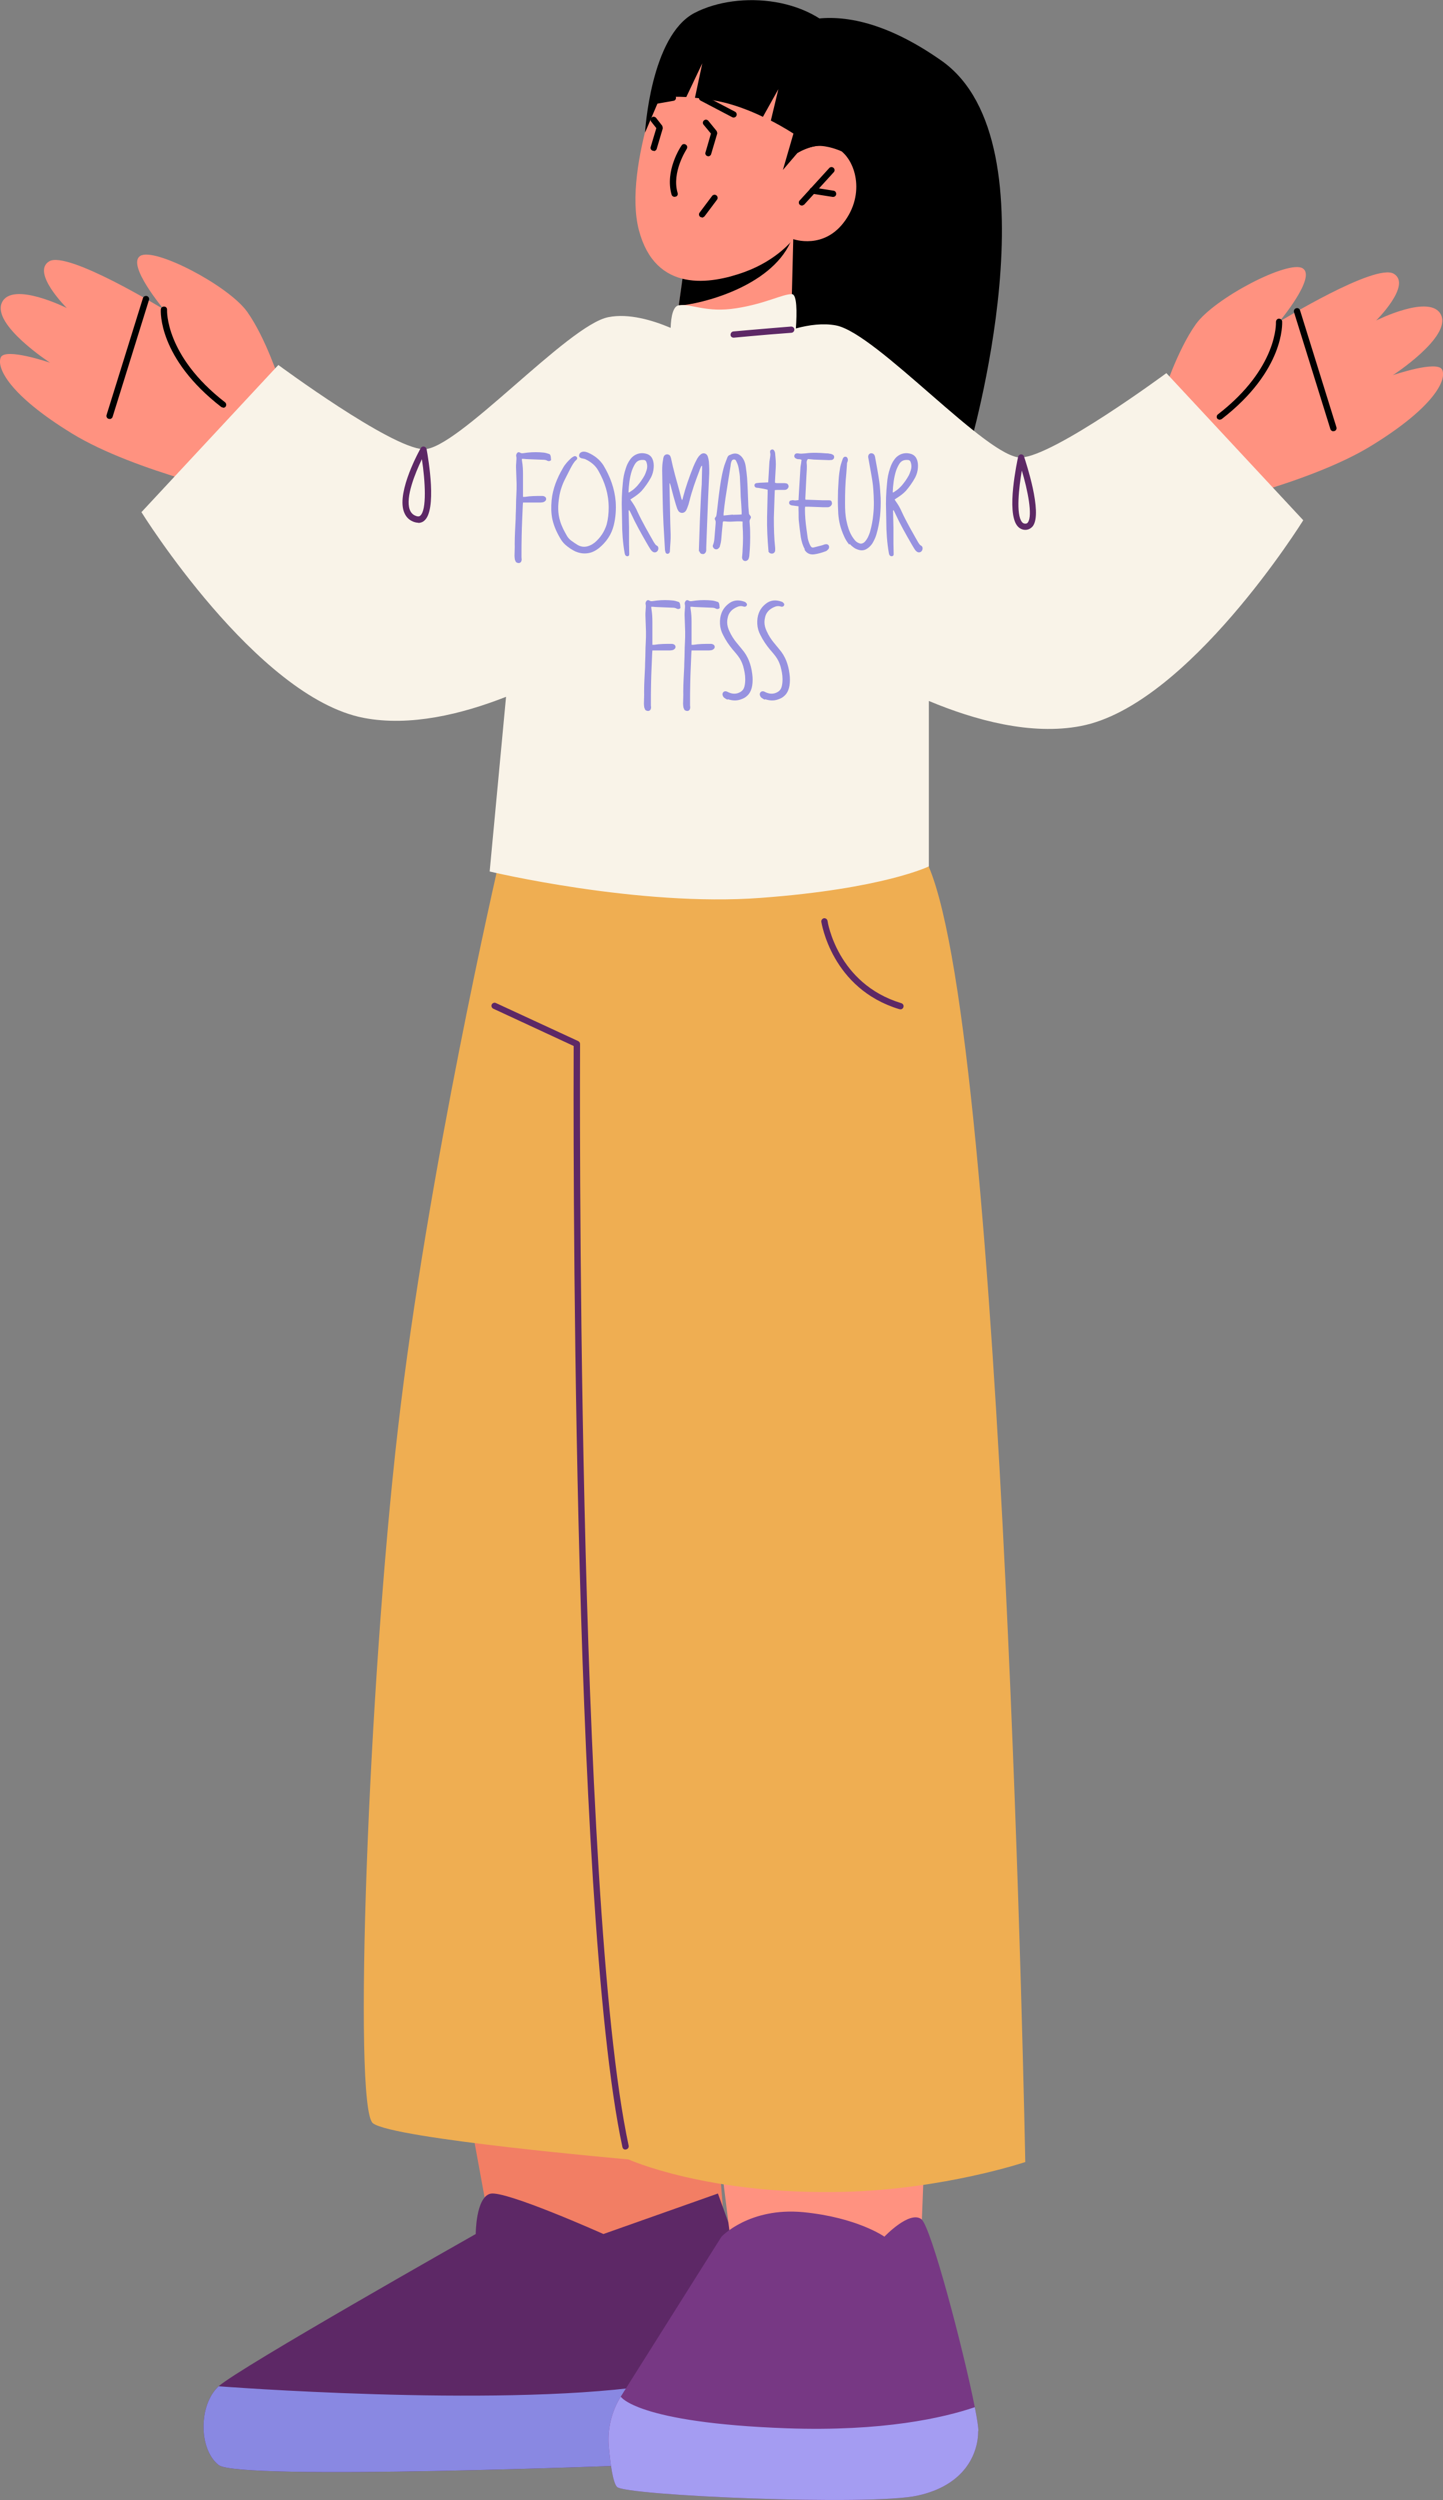 <svg xmlns="http://www.w3.org/2000/svg" id="Calque_2" viewBox="0 0 76.62 132.68"><rect x="0" y="0" width="76.62" height="132.68" fill="#808080" stroke="none"/><defs><style>.cls-1{fill:#f9f3e8;}.cls-2{fill:#efae52;}.cls-3{fill:#f27e64;}.cls-4{fill:#ff9280;}.cls-5{fill:#9792e0;}.cls-6{fill:#a49cf2;}.cls-7{fill:#8988e2;}.cls-8{fill:#5d2866;}.cls-9{fill:#773884;}</style></defs><g id="Layer_1"><path d="M40.71,2.17s3.03-3.34,9.28,1.05c6.24,4.39,1.46,20.63,1.46,20.63l-12.36-3.09,1.62-18.59Z"></path><polygon class="cls-3" points="24.01 107.22 25.92 117.65 32.49 121.49 38.56 119.34 37.58 107.22 24.01 107.22"></polygon><path class="cls-8" d="M39.36,119.82l-3.39,6.73-2.14,4.27s-21.15,.84-22.22,0c-1.07-.84-1.07-3.2,0-4.18,1.07-.97,13.65-8.08,13.65-8.08,0,0,0-1.95,.78-2.14,.79-.19,6,2.14,6,2.14l6.08-2.15,1.23,3.4Z"></path><path class="cls-7" d="M35.97,126.55l-2.14,4.27s-21.15,.84-22.22,0c-1.07-.84-1.07-3.2,0-4.18,0,0,14.51,1.12,22.59,0,.76-.1,1.35-.13,1.78-.09Z"></path><polygon class="cls-4" points="37.5 108.5 38.85 119.34 48.89 119.34 49.31 108.5 37.5 108.5"></polygon><path class="cls-9" d="M51.94,129.01c0,1.21-.71,2.88-3.21,3.43-2.5,.56-15.57,0-15.97-.46-.22-.24-.35-1.23-.43-2.11-.09-.94,.14-1.89,.63-2.68l5.35-8.49s1.47-1.57,4.34-1.3c2.87,.28,4.31,1.3,4.31,1.3,0,0,1.33-1.4,1.96-.93,.52,.39,2.26,7.03,2.84,9.98,.12,.61,.19,1.06,.19,1.26Z"></path><path class="cls-2" d="M26.47,45.87s-3.76,16.22-5.34,29.95c-1.58,13.73-2.4,36.03-1.33,36.86,1.07,.83,13.57,1.92,13.57,1.92,0,0,4.22,1.91,11.5,1.72,5.28-.14,9.57-1.58,9.57-1.58,0,0-1.1-59.32-5.13-68.76-3.15-7.39-22.84-.11-22.84-.11Z"></path><path class="cls-4" d="M42.12,12.69l-.12,4.81s-.87,1.36-3.58,1.52c-2.02,.12-2.63-.98-2.63-.98l.59-4.2,4.91-.99,.82-.17Z"></path><path d="M42.12,12.4c-.01,.13-.07,.28-.15,.46-1.09,2.38-4.76,3.28-5.93,3.36l.33-2.37,5.74-1.45Z"></path><path class="cls-4" d="M35.62,2.86s-2.57,5.97-1.7,9.34c.88,3.38,3.83,2.88,5.6,2.24s2.6-1.75,2.6-1.75c0,0,1.64,.6,2.76-.99,1.12-1.58,.46-3.42-.48-3.85-.94-.43-2.06,.27-2.06,.27l.89-1.73s-3.61-8.89-7.61-3.53Z"></path><path d="M35.82,10.45c-.07,0-.14-.05-.16-.12-.37-1.27,.49-2.56,.53-2.61,.05-.08,.15-.1,.23-.04,.08,.05,.09,.15,.04,.23,0,.01-.81,1.22-.48,2.33,.03,.09-.02,.18-.11,.2-.02,0-.03,0-.05,0Z"></path><path d="M42.58,10.91s-.08-.01-.11-.04c-.07-.06-.07-.17-.01-.23l1.57-1.72c.06-.07,.17-.07,.23-.01,.07,.06,.07,.17,.01,.23l-1.57,1.72s-.08,.05-.12,.05Z"></path><path d="M44.24,10.45s-.02,0-.03,0l-1.08-.17c-.09-.01-.15-.1-.14-.19,.01-.09,.1-.15,.19-.14l1.08,.17c.09,.01,.15,.1,.14,.19-.01,.08-.08,.14-.16,.14Z"></path><path d="M34.71,5.54c-.08,0-.15-.06-.16-.14-.02-.09,.04-.18,.13-.19l1.02-.18c.09-.01,.18,.04,.19,.13,.02,.09-.04,.18-.13,.19l-1.02,.18s-.02,0-.03,0Z"></path><path d="M38.96,6.24s-.05,0-.08-.02l-1.68-.88c-.08-.04-.11-.14-.07-.22,.04-.08,.14-.11,.22-.07l1.68,.88c.08,.04,.11,.14,.07,.22-.03,.06-.09,.09-.15,.09Z"></path><path d="M34.71,8s-.03,0-.05,0c-.09-.03-.14-.12-.11-.2l.3-1-.27-.34c-.06-.07-.04-.18,.03-.23,.07-.06,.17-.04,.23,.03l.32,.41s.04,.1,.03,.15l-.32,1.08c-.02,.07-.09,.12-.16,.12Z"></path><path d="M37.62,8.29s-.03,0-.05,0c-.09-.03-.14-.12-.11-.2l.29-1-.39-.47c-.06-.07-.05-.17,.02-.23,.07-.06,.17-.05,.23,.02l.44,.54s.05,.1,.03,.15l-.32,1.08c-.02,.07-.09,.12-.16,.12Z"></path><path class="cls-8" d="M33.21,114.08c-.08,0-.14-.05-.16-.13-2.75-12.78-2.6-55.98-2.59-58.44l-4.27-1.98c-.08-.04-.12-.14-.08-.22,.04-.08,.14-.12,.22-.08l4.37,2.02c.06,.03,.1,.09,.1,.15,0,.45-.23,45.41,2.58,58.47,.02,.09-.04,.18-.13,.2-.01,0-.02,0-.03,0Z"></path><path class="cls-6" d="M51.94,129.01c0,1.21-.71,2.88-3.21,3.43-2.5,.56-15.57,0-15.97-.46-.22-.24-.35-1.23-.43-2.11-.09-.94,.14-1.89,.63-2.68,0,0,.84,1.39,8.82,1.68,5.12,.18,8.33-.56,9.98-1.12,.12,.61,.19,1.06,.19,1.26Z"></path><path class="cls-8" d="M47.81,53.56s-.03,0-.05,0c-3.62-1.09-4.14-4.61-4.15-4.64-.01-.09,.05-.17,.14-.19,.09-.01,.17,.05,.19,.14,0,.03,.51,3.34,3.92,4.37,.09,.03,.14,.12,.11,.21-.02,.07-.09,.12-.16,.12Z"></path><path d="M44.66,8.02s-.73-.33-1.3-.27c-.58,.06-1.02,.37-1.02,.37l-.77,.9,.56-1.93s-.48-.32-1.2-.69l.4-1.67-.82,1.47c-.69-.33-1.53-.66-2.38-.83-.46-.09-.87-.15-1.23-.18l.39-1.83-.85,1.79c-.92-.05-1.4,.04-1.4,.04l-.79,1.85s.29-5.15,2.64-6.36,6.4-.87,8.06,1.71-.27,5.63-.27,5.63Z"></path><path d="M37.28,11.54s-.07-.01-.1-.03c-.07-.05-.09-.16-.03-.23l.66-.88c.05-.07,.16-.09,.23-.03,.07,.05,.09,.16,.03,.23l-.66,.88s-.08,.07-.13,.07Z"></path><path class="cls-4" d="M13.3,26.37s-6.12-1.31-9.47-3.36C.48,20.96-.19,19.51,.04,18.97c.23-.54,2.62,.28,2.62,.28,0,0-3.1-2.01-2.56-3.19,.54-1.17,3.45,.29,3.45,.29,0,0-1.91-1.89-.94-2.48,.97-.59,6.09,2.55,6.09,2.55,0,0-2-2.38-1.25-2.84,.75-.47,4.67,1.57,5.67,2.96,1,1.4,1.75,3.75,1.75,3.75l-1.56,6.08Z"></path><path d="M11.85,21.63s-.07-.01-.1-.03c-3.35-2.59-3.22-5.08-3.21-5.18,0-.09,.09-.16,.18-.15,.09,0,.16,.08,.15,.18,0,.02-.11,2.43,3.08,4.9,.07,.06,.08,.16,.03,.23-.03,.04-.08,.06-.13,.06Z"></path><path d="M5.82,22.23s-.03,0-.05,0c-.09-.03-.14-.12-.11-.21l1.93-6.2c.03-.09,.12-.13,.21-.11,.09,.03,.14,.12,.11,.21l-1.93,6.2c-.02,.07-.09,.12-.16,.12Z"></path><path class="cls-4" d="M63.32,27.03s6.12-1.31,9.47-3.36c3.35-2.05,4.03-3.5,3.79-4.04-.23-.54-2.62,.28-2.62,.28,0,0,3.1-2.01,2.56-3.19-.54-1.17-3.45,.29-3.45,.29,0,0,1.91-1.89,.94-2.48-.97-.59-6.09,2.55-6.09,2.55,0,0,2-2.38,1.25-2.84s-4.67,1.57-5.67,2.96c-1,1.4-1.75,3.75-1.75,3.75l1.56,6.08Z"></path><path d="M64.77,22.28s-.1-.02-.13-.06c-.06-.07-.04-.18,.03-.23,3.2-2.47,3.08-4.88,3.08-4.9,0-.09,.06-.17,.15-.18,.09,0,.17,.06,.18,.15,0,.1,.14,2.59-3.21,5.18-.03,.02-.07,.03-.1,.03Z"></path><path d="M70.8,22.89c-.07,0-.14-.05-.16-.12l-1.93-6.2c-.03-.09,.02-.18,.11-.21,.09-.03,.18,.02,.21,.11l1.93,6.2c.03,.09-.02,.18-.11,.21-.02,0-.03,0-.05,0Z"></path><path class="cls-1" d="M61.92,19.81s-5.94,4.39-7.7,4.47c-1.76,.08-7.66-6.59-9.83-7.01-.68-.13-1.43-.03-2.13,.16,.06-.86,.06-1.81-.21-1.82-.5-.01-1.37,.5-2.96,.75-1.6,.25-2.35-.25-3.04-.16-.31,.04-.42,.6-.44,1.2-.97-.41-2.22-.78-3.3-.57-2.16,.41-8.07,7.09-9.83,7.01-1.76-.08-7.7-4.47-7.7-4.47l-7.27,7.81s6.11,9.83,11.81,10.92c2.46,.47,5.21-.2,7.55-1.12l-.87,9.27s7.91,1.89,14.4,1.4c6.49-.48,8.92-1.67,8.92-1.67v-8.78c2.44,1.02,5.42,1.84,8.07,1.33,5.7-1.09,11.81-10.92,11.81-10.92l-7.27-7.81Z"></path><path class="cls-8" d="M38.95,17.92c-.08,0-.16-.06-.16-.15,0-.09,.06-.17,.15-.18,.01,0,1.31-.12,3.06-.26,.1,0,.17,.06,.18,.15,0,.09-.06,.17-.15,.18-1.75,.13-3.04,.26-3.06,.26,0,0-.01,0-.02,0Z"></path><path class="cls-8" d="M22.2,27.74c-.08,0-.17-.02-.27-.06-.24-.1-.4-.28-.49-.54-.37-1.09,.85-3.27,.9-3.36,.03-.06,.1-.09,.17-.08,.07,.01,.12,.06,.14,.13,.1,.54,.56,3.25-.13,3.81-.07,.06-.17,.11-.31,.11Zm.2-3.37c-.37,.77-.87,2.02-.65,2.66,.06,.17,.16,.28,.31,.34,.16,.07,.23,.02,.25,0,.36-.29,.27-1.84,.09-3.01Z"></path><path class="cls-8" d="M54.45,28.12c-.18,0-.33-.08-.44-.22-.58-.74-.01-3.36,.05-3.66,.02-.07,.08-.12,.15-.13,.07,0,.14,.04,.16,.11,.1,.3,.99,2.97,.48,3.69-.1,.13-.24,.21-.41,.21Zm-.19-3.17c-.16,.94-.32,2.34,0,2.75,.05,.06,.1,.09,.18,.09,.07,0,.11-.02,.14-.07,.26-.36-.01-1.71-.33-2.77Z"></path><g><path class="cls-5" d="M27.39,29.81s-.04-.07-.05-.11c-.01-.07-.02-.14-.02-.21,0-.21,.02-.42,.01-.62,0-.45,.03-.88,.05-1.33,0-.25,.02-.49,.02-.74,0-.38,.04-.75,.03-1.13l-.03-.87c0-.08,0-.16,.01-.24,0-.11,.03-.23,0-.35-.01-.04,0-.1,.03-.14,.03-.07,.11-.09,.17-.05,.06,.04,.12,.04,.18,.03l.22-.03c.29-.03,.58-.03,.86,0,.09,.01,.19,.04,.28,.07,.06,.02,.1,.06,.11,.33-.05,.05-.12,.07-.2,.03-.07-.04-.14-.05-.22-.05l-.76-.03c-.1,0-.19-.01-.29-.02-.02,0-.04,0-.08,0,0,.05,0,.09,.01,.13,.04,.23,.05,.46,.05,.69,0,.36,0,.72,0,1.08v.12h.1c.3-.05,.6-.05,.9-.05,.04,0,.08,0,.12,.02,.11,.03,.15,.17,.06,.25-.03,.03-.07,.05-.1,.06-.05,.01-.1,.02-.16,.02h-.92c0,.05-.01,.08-.01,.12-.02,.54-.05,1.07-.06,1.61-.01,.37-.01,.75-.01,1.13,0,.05,0,.1,.01,.15,0,.09-.03,.16-.1,.19-.07,.03-.17,0-.22-.06Z"></path><path class="cls-5" d="M30.56,29.27c-.19-.09-.37-.21-.53-.35-.08-.07-.16-.16-.22-.25-.22-.35-.39-.71-.48-1.11-.07-.33-.07-.67-.04-1.01,.06-.62,.29-1.18,.6-1.71,.11-.2,.26-.36,.43-.52,.05-.04,.09-.07,.15-.1,.06-.03,.12-.01,.16,.04,.03,.05,.03,.1-.03,.15-.14,.12-.22,.29-.31,.45l-.27,.53c-.16,.31-.28,.65-.33,1-.07,.43-.08,.84,.05,1.26,.08,.28,.22,.54,.37,.8,.06,.09,.12,.17,.22,.24,.11,.08,.22,.16,.34,.23,.24,.14,.48,.12,.71,0,.07-.03,.13-.08,.19-.12,.31-.26,.52-.58,.64-.96,.08-.3,.11-.6,.11-.9,0-.71-.2-1.35-.55-1.96-.16-.29-.41-.48-.71-.62-.04-.01-.08-.02-.13-.03-.03,0-.07-.01-.1-.03-.08-.03-.1-.11-.07-.19,.03-.09,.14-.15,.26-.14,.07,0,.14,.03,.2,.05,.34,.15,.63,.37,.83,.69,.35,.59,.58,1.21,.64,1.9,.03,.43,0,.85-.1,1.26-.12,.5-.4,.9-.79,1.22-.18,.14-.37,.24-.6,.27-.21,.03-.41,0-.61-.08Z"></path><path class="cls-5" d="M33.2,29.47s-.02-.07-.03-.1c-.1-.56-.14-1.13-.14-1.7,0-.18-.01-.37-.01-.55-.02-.5,0-.99,.05-1.48,.02-.27,.07-.53,.16-.79,.05-.16,.12-.31,.22-.45,.2-.29,.53-.41,.86-.32,.15,.04,.26,.12,.33,.27,.07,.15,.08,.31,.07,.46-.01,.18-.06,.36-.14,.52-.14,.26-.31,.5-.5,.72-.14,.15-.31,.27-.48,.38l-.12,.08,.06,.09c.13,.18,.24,.37,.32,.56,.26,.56,.57,1.09,.87,1.62,.05,.07,.08,.14,.16,.18,.09,.04,.1,.18,.04,.27-.06,.09-.18,.11-.26,.05-.05-.03-.08-.07-.11-.11-.07-.11-.14-.22-.2-.33-.3-.52-.6-1.05-.85-1.6-.03-.06-.05-.11-.09-.16-.05,0-.03,.05-.03,.07l.02,.84v.86s.01,.5,.01,.5c0,.03,0,.06,0,.08,0,.05-.04,.08-.08,.09-.05,0-.1-.01-.12-.06Zm.27-3.38c.14-.08,.26-.19,.37-.31,.15-.17,.28-.36,.39-.56,.04-.08,.07-.17,.1-.26,.04-.12,.05-.25,.01-.39-.03-.1-.07-.16-.18-.16-.17-.01-.31,.03-.42,.18-.08,.12-.14,.25-.19,.39-.12,.37-.16,.75-.18,1.15,.02,0,.03,0,.03,0,.02,0,.04-.02,.06-.03Z"></path><path class="cls-5" d="M37.11,29.27s0-.07,0-.1l.05-1.51c.02-.38,.03-.75,.05-1.13,.01-.27,.03-.55,.05-.82,.01-.28,.01-.57,.02-.85,0-.05,0-.09,0-.14-.04,0-.05,.03-.06,.05-.03,.08-.07,.15-.09,.23-.2,.52-.39,1.05-.52,1.58-.03,.13-.07,.26-.12,.38-.02,.06-.05,.12-.09,.17-.1,.12-.27,.12-.37,0-.04-.06-.07-.12-.09-.19-.07-.2-.12-.4-.18-.6-.05-.19-.1-.38-.15-.57l-.04-.12h-.02v.1l.04,2,.02,.62c.01,.29-.03,.58-.04,.87,0,.03,0,.06-.02,.08-.02,.05-.06,.07-.11,.07-.05,0-.08-.03-.1-.07-.01-.03-.02-.08-.03-.12l-.03-.52c-.02-.29-.03-.58-.05-.86-.05-.95-.05-1.9-.07-2.85,0-.2,.01-.39,.05-.58,0-.05,.02-.1,.03-.15,.03-.07,.08-.12,.17-.13,.09,0,.16,.04,.19,.12,.01,.03,.02,.06,.03,.09,.12,.59,.29,1.17,.45,1.75l.1,.39s.02,.05,.04,.09c.03-.07,.04-.12,.05-.17,.14-.54,.33-1.07,.54-1.6,.06-.15,.13-.29,.21-.44,.05-.08,.1-.15,.17-.21,.14-.13,.33-.08,.39,.09,.03,.09,.05,.18,.06,.28,.02,.27,.03,.54,.01,.81-.04,.79-.07,1.58-.1,2.38-.02,.45-.03,.91-.05,1.37,0,.05,0,.09,0,.14,0,.04-.01,.08-.03,.11-.04,.07-.1,.11-.18,.09-.08,0-.14-.07-.15-.15Z"></path><path class="cls-5" d="M39.4,29.59c.01-.13,.03-.27,.03-.41,.03-.43,.03-.85,0-1.28v-.22s-.08-.01-.1-.01h-.22c-.2,.01-.41,.03-.61,0-.03,0-.07,0-.1,0-.03,.05-.03,.11-.03,.16-.03,.26-.05,.52-.07,.77-.01,.12-.03,.24-.07,.36,0,.05-.03,.1-.07,.13-.05,.07-.15,.08-.22,.04-.07-.05-.12-.14-.08-.21,.06-.14,.07-.28,.08-.42l.06-.73c0-.06,.01-.12-.03-.18-.03-.05-.02-.1,.02-.14,.05-.05,.05-.1,.06-.16,.05-.36,.08-.72,.13-1.09,.06-.45,.12-.9,.24-1.35,.05-.2,.13-.38,.2-.57,.03-.07,.07-.12,.14-.14h.01c.31-.16,.54-.03,.69,.21,.08,.13,.12,.28,.14,.43,.03,.19,.05,.39,.07,.59,.03,.45,.04,.9,.06,1.35,0,.19,.03,.38,.04,.56l.04,.05c.08,.1,.08,.13,.02,.23-.03,.05-.03,.08-.03,.13,.01,.17,.03,.33,.03,.5,.01,.42,0,.84-.04,1.26,0,.07-.02,.14-.04,.2-.03,.08-.13,.14-.21,.12-.09-.02-.14-.1-.14-.21Zm-.48-2.27c.15-.01,.31,0,.46-.02,0-.05,0-.1,0-.14-.01-.26-.03-.52-.05-.79-.01-.33-.02-.65-.04-.97,0-.16-.03-.33-.06-.5-.02-.14-.06-.27-.12-.39l-.04-.08c-.04-.06-.15-.06-.2,0-.06,.09-.07,.2-.08,.3-.09,.58-.18,1.15-.27,1.71-.04,.27-.07,.54-.1,.82,0,.03,0,.07,0,.1l.48-.05Z"></path><path class="cls-5" d="M40.81,29.25s0-.04-.01-.06c-.05-.58-.08-1.17-.07-1.75l.03-1.28v-.17c-.17-.05-.34-.07-.51-.1-.03,0-.06,0-.09-.01-.07-.01-.1-.07-.1-.13,0-.05,.04-.1,.1-.11,.06-.01,.12-.01,.18-.02l.45-.02,.03-.5c.01-.17,.02-.35,.03-.52,0-.1,.03-.21,.04-.31,.01-.08,.03-.17,0-.26v-.05c0-.05,.03-.08,.08-.1,.05-.02,.09,0,.12,.03,.02,.03,.04,.06,.05,.09,.01,.03,.02,.07,.02,.11,.02,.24,.05,.48,.03,.73l-.04,.71v.09s.07,.02,.09,.02h.39s.07,0,.09,.01c.07,0,.12,.04,.14,.1,.03,.06,.01,.12-.03,.17-.05,.06-.11,.08-.18,.08-.11,0-.22,0-.33,0-.06,0-.11,0-.18,.01,0,.08-.01,.16-.01,.24l-.04,1.22c0,.54,.01,1.08,.07,1.62,0,.03,0,.07,0,.11,0,.1-.08,.18-.17,.18-.1,0-.17-.05-.2-.15Z"></path><path class="cls-5" d="M42.74,29.16c-.12-.21-.18-.43-.22-.66-.04-.3-.08-.6-.11-.91-.01-.18,0-.36-.01-.54v-.18s-.29-.04-.29-.04c-.05,0-.09-.01-.13-.03-.05-.02-.08-.06-.08-.12,0-.05,.03-.11,.09-.12,.05,0,.1-.03,.15-.01,.08,.02,.17,0,.26-.01l.02-.37,.08-1.32c0-.1,.03-.19,.04-.29l.02-.16s-.08-.03-.12-.03c-.07,0-.12,0-.18-.04-.07-.03-.1-.1-.08-.16,.01-.06,.06-.1,.12-.11,.02,0,.05,0,.07,0,.13,.03,.27,.01,.41,0,.37-.05,.73-.03,1.09,0,.06,0,.12,0,.18,.02,.05,0,.09,.01,.13,.03,.08,.03,.12,.08,.11,.16,0,.07-.05,.12-.12,.14-.05,0-.1,.01-.15,.01l-.81-.03-.31-.03c-.06,.07-.07,.12-.07,.2,.03,.23,0,.46-.01,.69l-.06,1.2s0,.04,.01,.07c.03,0,.05,0,.07,0l.86,.03c.1,0,.2,0,.3,0,.07,0,.13,0,.16,.08s.02,.14-.03,.2c-.05,.06-.11,.09-.19,.09-.07,0-.14,0-.21,0l-.82-.03h-.16s-.01,.08-.01,.11c0,.35,.03,.71,.08,1.06,.02,.17,.05,.34,.07,.51,.03,.14,.07,.26,.14,.39,.04,.08,.1,.12,.19,.09l.43-.11s.09-.03,.14-.05c.03,0,.06-.01,.08-.01,.1,0,.17,.08,.15,.18,0,.04-.03,.08-.07,.12s-.08,.07-.12,.08c-.19,.07-.39,.13-.6,.16-.24,.03-.41-.07-.52-.26Z"></path><path class="cls-5" d="M45.08,28.89c-.11-.14-.2-.28-.27-.45-.17-.37-.27-.76-.3-1.17-.01-.28-.03-.56-.02-.84,0-.27,.01-.53,.03-.8,.01-.23,.03-.46,.07-.69,.02-.2,.09-.39,.15-.57,.01-.03,.03-.07,.05-.09,.03-.03,.07-.05,.12-.04,.05,.01,.08,.04,.1,.1s.01,.11-.01,.17c-.03,.05-.03,.11-.03,.16-.01,.14-.02,.29-.03,.43-.06,.54-.07,1.08-.07,1.62,0,.31,.01,.63,.08,.94,.06,.28,.14,.55,.29,.8,.05,.08,.1,.15,.16,.22,.07,.08,.15,.13,.25,.16,.07,.03,.14,0,.2-.03,.07-.05,.11-.1,.16-.17,.08-.12,.13-.25,.18-.39,.09-.31,.15-.63,.18-.95,.05-.45,.03-.9,0-1.34-.02-.29-.07-.58-.12-.86-.05-.28-.1-.55-.15-.83-.01-.1,.03-.18,.12-.21,.09-.02,.18,.02,.22,.11,.01,.04,.03,.08,.03,.12,.08,.43,.16,.85,.22,1.28,.04,.28,.05,.57,.07,.85,.01,.32,0,.64-.03,.96-.04,.34-.1,.67-.2,1-.05,.16-.12,.31-.21,.46-.07,.1-.14,.18-.24,.25-.16,.12-.33,.15-.52,.08-.17-.05-.31-.16-.43-.29Z"></path><path class="cls-5" d="M47.23,29.47s-.02-.07-.03-.1c-.1-.56-.14-1.13-.14-1.7,0-.18-.01-.37-.01-.55-.02-.5,0-.99,.05-1.48,.02-.27,.07-.53,.16-.79,.05-.16,.12-.31,.22-.45,.2-.29,.53-.41,.86-.32,.15,.04,.26,.12,.33,.27,.07,.15,.08,.31,.07,.46-.01,.18-.06,.36-.14,.52-.14,.26-.31,.5-.5,.72-.14,.15-.31,.27-.48,.38l-.12,.08,.06,.09c.13,.18,.24,.37,.32,.56,.26,.56,.57,1.09,.87,1.62,.05,.07,.08,.14,.16,.18,.09,.04,.1,.18,.04,.27-.06,.09-.18,.11-.26,.05-.05-.03-.08-.07-.11-.11-.07-.11-.14-.22-.2-.33-.3-.52-.6-1.05-.85-1.6-.03-.06-.05-.11-.08-.16-.05,0-.03,.05-.03,.07l.02,.84v.86s.01,.5,.01,.5c0,.03,0,.06,0,.08,0,.05-.04,.08-.09,.09-.05,0-.1-.01-.12-.06Zm.27-3.38c.14-.08,.26-.19,.37-.31,.15-.17,.28-.36,.39-.56,.04-.08,.07-.17,.1-.26,.04-.12,.05-.25,.01-.39-.03-.1-.07-.16-.18-.16-.17-.01-.31,.03-.42,.18-.08,.12-.14,.25-.19,.39-.12,.37-.16,.75-.18,1.15,.02,0,.03,0,.03,0,.02,0,.04-.02,.06-.03Z"></path><path class="cls-5" d="M34.26,37.66s-.04-.07-.05-.11c-.01-.07-.02-.14-.02-.21,0-.21,.02-.42,.01-.62,0-.45,.03-.88,.05-1.33,0-.25,.02-.49,.02-.74,0-.38,.04-.75,.03-1.13l-.03-.87c0-.08,0-.16,.01-.24,0-.11,.03-.23,0-.35-.01-.04,0-.1,.03-.14,.03-.07,.11-.09,.17-.05,.06,.04,.12,.04,.18,.03l.22-.03c.29-.03,.58-.03,.86,0,.09,.01,.19,.04,.28,.07,.06,.02,.1,.06,.11,.33-.05,.05-.12,.07-.2,.03-.07-.04-.14-.05-.22-.05l-.76-.03c-.1,0-.19-.01-.29-.02-.02,0-.04,0-.08,0,0,.05,0,.09,.01,.13,.04,.23,.05,.46,.05,.69,0,.36,0,.72,0,1.08v.12h.1c.3-.05,.6-.05,.9-.05,.04,0,.08,0,.12,.02,.11,.03,.15,.17,.06,.25-.03,.03-.07,.05-.1,.06-.05,.01-.1,.02-.16,.02h-.92c0,.05-.01,.08-.01,.12-.02,.54-.05,1.07-.06,1.61-.01,.37-.01,.75-.01,1.13,0,.05,0,.1,.01,.15,0,.09-.03,.16-.1,.19-.07,.03-.17,0-.22-.06Z"></path><path class="cls-5" d="M36.34,37.66s-.04-.07-.05-.11c-.01-.07-.02-.14-.02-.21,0-.21,.02-.42,.01-.62,0-.45,.03-.88,.05-1.33,0-.25,.02-.49,.02-.74,0-.38,.04-.75,.03-1.13l-.03-.87c0-.08,0-.16,.01-.24,0-.11,.03-.23,0-.35-.01-.04,0-.1,.03-.14,.03-.07,.11-.09,.17-.05,.06,.04,.12,.04,.18,.03l.22-.03c.29-.03,.58-.03,.86,0,.09,.01,.19,.04,.28,.07,.06,.02,.1,.06,.11,.33-.05,.05-.12,.07-.2,.03-.07-.04-.14-.05-.22-.05l-.76-.03c-.1,0-.19-.01-.29-.02-.02,0-.04,0-.08,0,0,.05,0,.09,.01,.13,.04,.23,.05,.46,.05,.69,0,.36,0,.72,0,1.08v.12h.1c.3-.05,.6-.05,.9-.05,.04,0,.08,0,.12,.02,.11,.03,.15,.17,.06,.25-.03,.03-.07,.05-.1,.06-.05,.01-.1,.02-.16,.02h-.92c0,.05-.01,.08-.01,.12-.02,.54-.05,1.07-.06,1.61-.01,.37-.01,.75-.01,1.13,0,.05,0,.1,.01,.15,0,.09-.03,.16-.1,.19-.07,.03-.17,0-.22-.06Z"></path><path class="cls-5" d="M38.63,37.13c-.06-.02-.11-.05-.16-.09-.05-.03-.08-.08-.1-.14-.04-.12,.06-.24,.19-.21,.05,.01,.09,.04,.14,.06,.21,.09,.42,.09,.62-.03,.1-.06,.17-.15,.2-.26,.04-.14,.05-.28,.05-.42,0-.24-.05-.46-.11-.69-.06-.19-.14-.36-.26-.52-.09-.12-.19-.24-.29-.35-.2-.24-.37-.49-.51-.77-.1-.18-.16-.39-.17-.6-.02-.42,.1-.78,.43-1.05,.26-.22,.55-.24,.86-.13,.03,.01,.07,.03,.09,.06,.05,.04,.07,.09,.04,.14-.02,.05-.07,.07-.12,.07-.03,0-.06-.01-.08-.02-.12-.03-.22-.01-.33,.04-.25,.11-.43,.29-.48,.56-.02,.08-.03,.16-.03,.24,0,.17,.05,.33,.12,.48,.1,.22,.23,.43,.39,.62l.28,.34c.32,.37,.48,.81,.54,1.3,.03,.21,.03,.42,0,.62-.06,.39-.27,.64-.64,.75-.22,.07-.43,.05-.65-.02Z"></path><path class="cls-5" d="M40.61,37.13c-.06-.02-.11-.05-.16-.09-.05-.03-.08-.08-.1-.14-.04-.12,.06-.24,.19-.21,.05,.01,.09,.04,.14,.06,.21,.09,.42,.09,.62-.03,.1-.06,.17-.15,.2-.26,.04-.14,.05-.28,.05-.42,0-.24-.05-.46-.11-.69-.06-.19-.14-.36-.26-.52-.09-.12-.19-.24-.29-.35-.2-.24-.37-.49-.51-.77-.1-.18-.16-.39-.17-.6-.02-.42,.1-.78,.43-1.05,.26-.22,.55-.24,.86-.13,.03,.01,.07,.03,.09,.06,.05,.04,.07,.09,.04,.14-.02,.05-.07,.07-.12,.07-.03,0-.06-.01-.08-.02-.12-.03-.22-.01-.33,.04-.25,.11-.43,.29-.48,.56-.02,.08-.03,.16-.03,.24,0,.17,.05,.33,.12,.48,.1,.22,.23,.43,.39,.62l.28,.34c.32,.37,.48,.81,.54,1.3,.03,.21,.03,.42,0,.62-.06,.39-.27,.64-.64,.75-.22,.07-.43,.05-.65-.02Z"></path></g></g></svg>